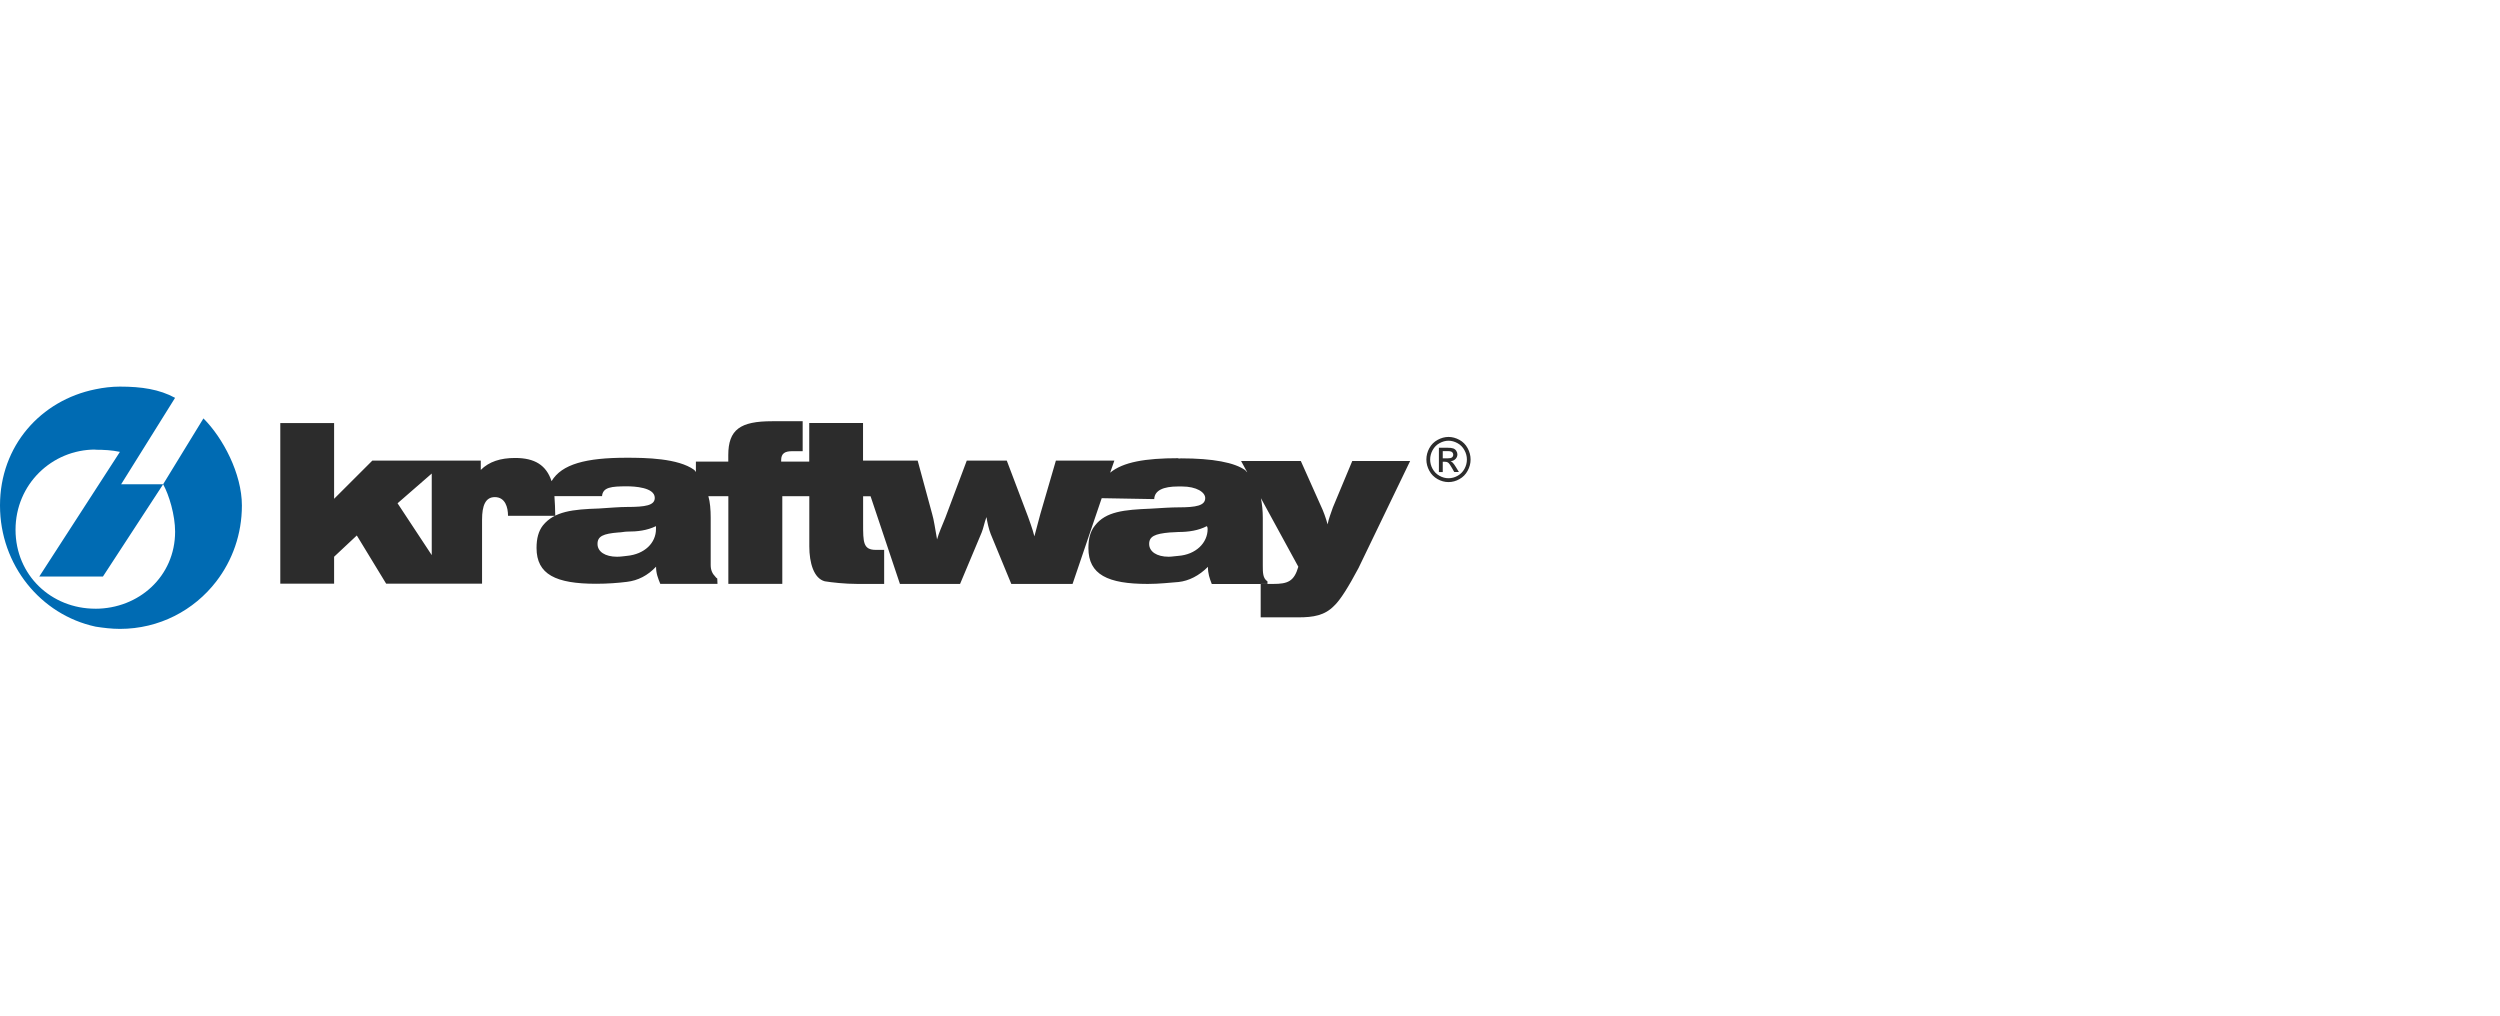 <?xml version="1.0" encoding="UTF-8"?> <svg xmlns="http://www.w3.org/2000/svg" width="187" height="76" viewBox="0 0 187 76" fill="none"> <path fill-rule="evenodd" clip-rule="evenodd" d="M88.135 39.794C87.989 39.794 87.718 39.828 87.498 39.828C86.386 39.926 85.957 40.122 85.957 40.687C85.957 41.252 86.51 41.644 87.419 41.644C87.673 41.644 87.994 41.58 88.135 41.58C89.456 41.482 90.331 40.606 90.331 39.569C90.331 39.569 90.331 39.408 90.269 39.356C89.648 39.679 88.92 39.794 88.141 39.794M46.889 41.58C46.731 41.597 46.409 41.644 46.155 41.644C45.269 41.644 44.694 41.269 44.694 40.687C44.694 40.105 45.123 39.921 46.251 39.828C46.455 39.828 46.725 39.765 46.889 39.765C47.685 39.765 48.385 39.684 49.068 39.356V39.569C49.068 40.606 48.227 41.453 46.889 41.58ZM88.141 34.273C85.658 34.273 84.004 34.562 83.039 35.357L83.355 34.452H78.981L77.818 38.446C77.66 39.062 77.513 39.569 77.372 40.117C77.214 39.5 77.011 38.981 76.898 38.653L75.307 34.452H72.315L70.712 38.722C70.459 39.356 70.238 39.828 70.092 40.347C69.951 39.569 69.855 38.872 69.725 38.446L68.641 34.452H64.555V31.64H60.531V34.527H58.431V34.418C58.431 33.899 58.73 33.749 59.261 33.749H60.04V31.508H57.748C55.383 31.508 54.475 32.124 54.475 34.043V34.527H52.053V35.311C52.036 35.259 51.991 35.23 51.929 35.149C50.721 34.273 48.289 34.239 46.872 34.239C43.836 34.239 42.024 34.711 41.257 35.991C40.861 34.792 39.998 34.256 38.536 34.256C37.424 34.256 36.583 34.533 35.962 35.149V34.452H27.852L24.991 37.31V31.646H20.966V43.66H24.991V41.644L26.689 40.053L28.885 43.66H36.058V38.872C36.058 37.817 36.312 37.184 37.012 37.184C37.791 37.184 38 37.944 38 38.584H41.533C41.533 38.111 41.499 37.541 41.471 37.109H45.032C45.094 36.44 45.732 36.377 46.895 36.377C47.42 36.377 48.977 36.446 48.977 37.241C48.977 37.806 48.278 37.921 46.895 37.921C46.353 37.921 45.619 37.984 44.795 38.036C42.842 38.1 41.471 38.244 40.613 39.298C40.28 39.725 40.133 40.278 40.133 40.987C40.133 42.969 41.578 43.666 44.586 43.666C45.461 43.666 46.257 43.603 46.895 43.522C47.719 43.424 48.453 43.05 49.073 42.387C49.073 42.906 49.22 43.245 49.389 43.672H53.668L53.651 43.269C53.572 43.234 53.493 43.119 53.493 43.119C53.284 42.911 53.16 42.635 53.16 42.277V38.739C53.16 38.123 53.114 37.552 52.985 37.114H54.48V43.672H58.516V37.114H60.536V40.866C60.536 42.099 60.869 43.269 61.699 43.482C62.19 43.562 63.178 43.678 64.148 43.678H66.135V41.131H65.514C64.561 41.131 64.561 40.56 64.561 39.166V37.12H65.119L67.315 43.678H71.813L73.422 39.846C73.563 39.517 73.63 39.079 73.788 38.676C73.85 39.079 73.963 39.586 74.105 39.944L75.645 43.678H80.228L82.407 37.264L86.335 37.333C86.363 36.682 87.007 36.388 88.13 36.388H88.401C89.513 36.388 90.15 36.826 90.15 37.253C90.15 37.817 89.484 37.95 88.152 37.95C87.644 37.95 86.877 37.996 86.07 38.048C84.1 38.129 82.717 38.255 81.904 39.31C81.555 39.736 81.413 40.289 81.413 40.998C81.413 42.98 82.858 43.678 85.85 43.678C86.724 43.678 87.537 43.58 88.158 43.534C88.92 43.453 89.699 43.061 90.353 42.398C90.353 42.917 90.478 43.257 90.641 43.683H94.807V43.487C94.457 43.257 94.457 42.836 94.457 42.283V38.745C94.457 38.192 94.406 37.719 94.316 37.264L97.115 42.393C96.799 43.482 96.336 43.678 95.236 43.678H94.299V46.178H97.115C98.244 46.178 99.085 46.035 99.785 45.32C100.259 44.882 100.88 43.874 101.613 42.496L105.479 34.481H101.15L99.7 37.956C99.559 38.376 99.384 38.797 99.305 39.223C99.175 38.751 99.006 38.261 98.763 37.754L97.301 34.481H92.831L93.294 35.328C93.249 35.293 93.198 35.247 93.153 35.178C92.357 34.596 90.72 34.285 88.333 34.285C88.288 34.285 88.203 34.302 88.158 34.302M29.737 37.645L32.294 35.42V41.523L29.737 37.645Z" fill="#2C2C2C"></path> <path d="M108.352 32.683C108.629 32.683 108.9 32.758 109.165 32.902C109.43 33.046 109.633 33.254 109.78 33.524C109.927 33.795 110 34.078 110 34.371C110 34.665 109.927 34.942 109.78 35.213C109.633 35.484 109.43 35.691 109.171 35.835C108.911 35.985 108.634 36.06 108.347 36.06C108.059 36.06 107.788 35.985 107.523 35.835C107.263 35.685 107.054 35.478 106.913 35.213C106.766 34.942 106.693 34.665 106.693 34.371C106.693 34.078 106.766 33.795 106.913 33.524C107.06 33.254 107.269 33.046 107.534 32.902C107.799 32.758 108.07 32.683 108.347 32.683H108.352ZM108.352 32.965C108.121 32.965 107.895 33.029 107.675 33.15C107.455 33.271 107.285 33.444 107.161 33.669C107.037 33.893 106.975 34.129 106.975 34.371C106.975 34.614 107.037 34.85 107.156 35.069C107.28 35.293 107.449 35.466 107.669 35.587C107.889 35.714 108.115 35.772 108.352 35.772C108.589 35.772 108.821 35.708 109.035 35.587C109.255 35.461 109.425 35.288 109.543 35.069C109.662 34.85 109.724 34.614 109.724 34.371C109.724 34.129 109.662 33.893 109.537 33.669C109.413 33.444 109.244 33.271 109.024 33.15C108.804 33.029 108.578 32.965 108.347 32.965H108.352ZM107.63 33.49H108.245C108.454 33.49 108.606 33.507 108.702 33.542C108.798 33.576 108.871 33.634 108.928 33.72C108.984 33.807 109.013 33.893 109.013 33.985C109.013 34.118 108.967 34.233 108.871 34.331C108.776 34.429 108.657 34.487 108.499 34.498C108.561 34.527 108.612 34.556 108.651 34.596C108.725 34.665 108.809 34.786 108.911 34.953L109.125 35.305H108.776L108.617 35.023C108.493 34.798 108.392 34.66 108.318 34.602C108.268 34.562 108.189 34.539 108.087 34.539H107.918V35.311H107.63V33.49ZM107.918 34.285H108.268C108.437 34.285 108.55 34.262 108.612 34.21C108.674 34.158 108.702 34.095 108.702 34.008C108.702 33.957 108.685 33.905 108.657 33.864C108.629 33.824 108.589 33.789 108.533 33.772C108.482 33.749 108.386 33.743 108.245 33.743H107.918V34.291V34.285Z" fill="#2C2C2C"></path> <path fill-rule="evenodd" clip-rule="evenodd" d="M7.129 46.868C3.061 45.984 0 42.284 0 37.809C0 33.333 3.061 29.944 7.129 29.12C7.715 28.996 8.351 28.918 8.968 28.918C10.594 28.918 11.922 29.12 13.096 29.758L9.061 36.223H12.201L15.217 31.297C16.671 32.745 18.094 35.43 18.094 37.811C18.094 39.958 17.381 41.926 16.178 43.489C14.513 45.656 11.909 47.041 8.97 47.041C8.353 47.041 7.717 46.963 7.131 46.87M7.131 45.533C10.377 45.533 13.098 43.123 13.098 39.767C13.098 38.539 12.653 37.031 12.203 36.223L7.701 43.123H2.939L8.97 33.8C8.384 33.673 7.779 33.64 7.131 33.64V33.627C3.883 33.627 1.162 36.221 1.162 39.626C1.162 43.03 3.836 45.531 7.131 45.531V45.533Z" fill="#006BB3"></path> </svg> 